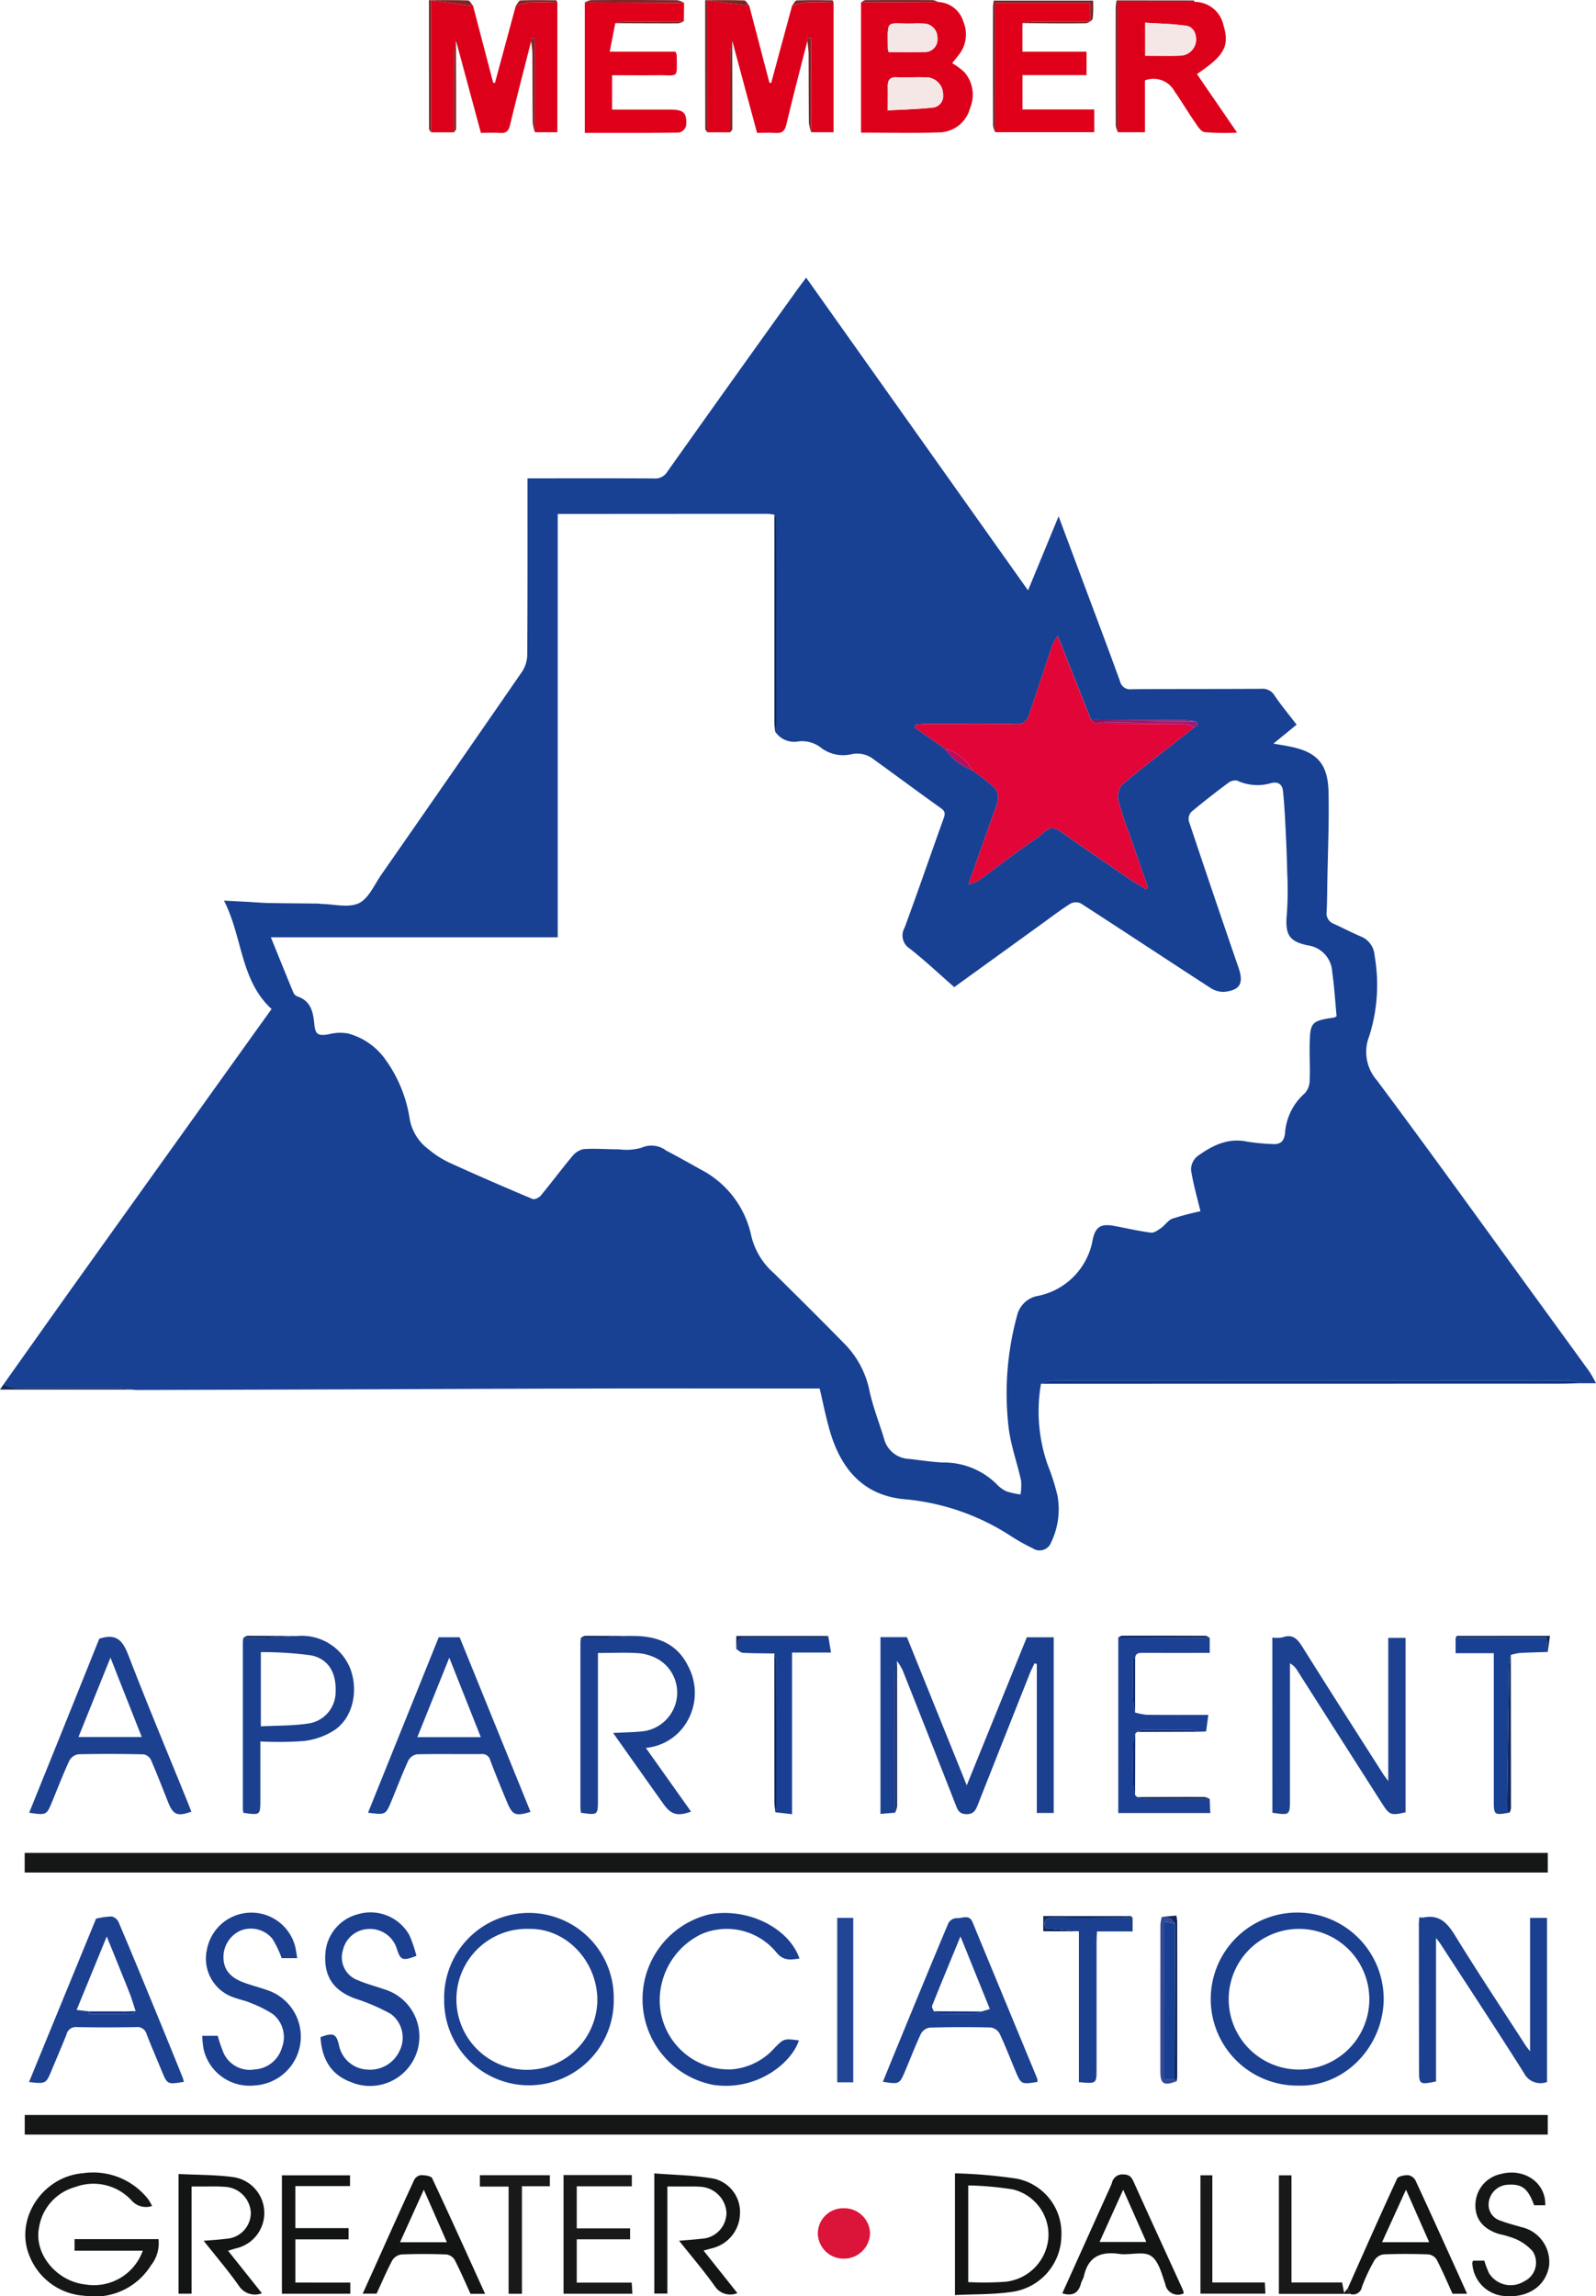 <svg id="Group_1275" data-name="Group 1275" xmlns="http://www.w3.org/2000/svg" xmlns:xlink="http://www.w3.org/1999/xlink" width="179.337" height="257.917" viewBox="0 0 179.337 257.917">
  <defs>
    <clipPath id="clip-path">
      <rect id="Rectangle_1711" data-name="Rectangle 1711" width="179.337" height="257.917" fill="none"/>
    </clipPath>
  </defs>
  <g id="Group_1274" data-name="Group 1274" clip-path="url(#clip-path)">
    <path id="Path_1348" data-name="Path 1348" d="M.531,166.179c2.821-3.972,5.632-7.95,8.465-11.914q10.194-14.257,20.4-28.5c.4-.552.793-1.1,1.257-1.748-3.526-3.225-3.241-8.049-5.349-12.174,1.024.053,1.819.09,2.613.133s1.59.118,2.386.133c1.861.035,3.723.043,5.586.064.107,0,.213.037.32.039,1.435.018,3.078.471,4.246-.08,1.105-.521,1.742-2.077,2.535-3.214Q50.92,97.534,58.8,86.125a3.518,3.518,0,0,0,.578-1.867c.044-6.142.03-12.285.031-18.428,0-.422,0-.844,0-1.418H60.68c4.309,0,8.619-.013,12.927.013a1.584,1.584,0,0,0,1.5-.738q7.276-10.259,14.614-20.473c.29-.4.592-.8,1-1.342l24.931,35.124c1.146-2.777,2.237-5.418,3.434-8.319,1.137,3.041,2.169,5.8,3.2,8.563,1.239,3.319,2.5,6.631,3.7,9.964a1.161,1.161,0,0,0,1.321.892c4.848-.037,9.7-.014,14.544-.045a1.557,1.557,0,0,1,1.495.745c.758,1.12,1.629,2.165,2.486,3.283l-2.608,2.129c.695.121,1.2.2,1.707.3,3.166.6,4.42,1.917,4.488,5.166.071,3.4-.081,6.811-.139,10.217-.019,1.077-.019,2.156-.078,3.232a1.247,1.247,0,0,0,.832,1.334c1.009.46,1.992.98,3.014,1.412a2.472,2.472,0,0,1,1.544,2.141,19.05,19.05,0,0,1-.593,9.027,4.834,4.834,0,0,0,.848,4.982c6.154,8.24,12.153,16.594,18.206,24.909q2.847,3.91,5.685,7.825a14.341,14.341,0,0,1,.734,1.3h-1.81a3.908,3.908,0,0,0-1.032-.3c-4.3-.021-8.607-.016-12.911-.016q-22.7,0-45.4.017a4.508,4.508,0,0,0-1.213.356,18.167,18.167,0,0,0,.755,9.11,23.788,23.788,0,0,1,1.1,3.466,8.544,8.544,0,0,1-.714,5.235,1.378,1.378,0,0,1-2.076.663,21.386,21.386,0,0,1-2.435-1.362,26.1,26.1,0,0,0-12.04-4.151c-4.54-.445-7.015-3.356-8.26-7.492-.482-1.6-.8-3.25-1.2-4.941H86.1c-5.78,0-11.559-.013-17.339,0q-13.406.031-26.812.09-13.189.042-26.379.08c-.215,0-.428-.027-.643-.04a7.867,7.867,0,0,0-1.145-.165c-4.007-.009-8.015.01-12.022-.017a4.316,4.316,0,0,1-1.233-.4M134.5,91.693c-.422-.04-.843-.114-1.265-.118q-5.252-.036-10.506-.051c-1.229-3.1-2.457-6.193-3.728-9.392a4.824,4.824,0,0,0-.576.925c-.89,2.6-1.742,5.218-2.629,7.822a1.362,1.362,0,0,1-1.477,1.137c-3.365-.072-6.733-.028-10.1-.019-.4,0-.8.047-1.2.072l-.1.328L106.34,94.8a6.245,6.245,0,0,0,3.032,2.375c.848.653,1.742,1.258,2.522,1.986a1.78,1.78,0,0,1,.4,1.239,4.825,4.825,0,0,1-.421,1.382c-.95,2.684-1.9,5.367-2.915,8.216a4.952,4.952,0,0,0,1.1-.39c2.213-1.606,4.367-3.3,6.633-4.824.708-.477,1.338-1.639,2.591-.738,2.549,1.832,5.158,3.578,7.751,5.349.609.416,1.251.785,1.878,1.175.069-.086.138-.172.207-.257-.127-.347-.258-.692-.378-1.039q-.849-2.439-1.692-4.879a36.328,36.328,0,0,1-1.245-3.782,2.15,2.15,0,0,1,.407-1.793c2.652-2.209,5.4-4.3,8.118-6.434a1.811,1.811,0,0,0,.414-.343c.028-.042-.16-.23-.249-.352M87.227,92.87a2.925,2.925,0,0,0,.136-.617q.009-11.673-.005-23.346c0-.138-.134-.276-.206-.413a5.9,5.9,0,0,0-.735-.092q-10.936,0-21.871.011H62.805V115.96H30.57c.884,2.179,1.694,4.191,2.525,6.195a.848.848,0,0,0,.443.443c1.543.512,1.791,1.774,1.92,3.153.107,1.133.445,1.3,1.575,1.112a5.117,5.117,0,0,1,2.2-.1,7.5,7.5,0,0,1,4.166,2.866,15.3,15.3,0,0,1,2.749,6.587,5.39,5.39,0,0,0,2.146,3.562,10.716,10.716,0,0,0,2.345,1.5c3.09,1.408,6.208,2.758,9.337,4.077.223.094.731-.147.925-.382,1.189-1.438,2.3-2.939,3.5-4.369a2.245,2.245,0,0,1,1.3-.851c1.321-.093,2.656.028,3.985.022a6.161,6.161,0,0,0,2.536-.18,2.742,2.742,0,0,1,2.772.322c1.3.681,2.582,1.4,3.863,2.118a10.918,10.918,0,0,1,5.694,7.45,8.033,8.033,0,0,0,2.541,4.2c2.624,2.59,5.242,5.186,7.822,7.819a10.448,10.448,0,0,1,2.9,5.291c.384,1.849,1.095,3.627,1.647,5.44a3.016,3.016,0,0,0,2.774,2.31c1.282.137,2.559.35,3.844.408a8.439,8.439,0,0,1,6.024,2.408,3.558,3.558,0,0,0,1.118.828,8.692,8.692,0,0,0,1.581.35,5.914,5.914,0,0,0,.069-1.551c-.439-1.991-1.153-3.939-1.4-5.95a33.046,33.046,0,0,1,.944-12.567,2.941,2.941,0,0,1,2.176-2.2,7.8,7.8,0,0,0,6.33-6.361c.32-1.469.951-1.8,2.421-1.53,1.371.255,2.733.574,4.113.756.351.047.79-.272,1.128-.509.463-.324.81-.892,1.309-1.07a31.272,31.272,0,0,1,3.133-.825c-.386-1.619-.83-3.116-1.056-4.646a1.958,1.958,0,0,1,.716-1.536c1.649-1.188,3.415-2.1,5.595-1.636a23.25,23.25,0,0,0,2.781.266c.907.08,1.373-.256,1.468-1.244a6.573,6.573,0,0,1,2.238-4.471,2.17,2.17,0,0,0,.529-1.417c.062-1.326-.027-2.657,0-3.984.051-2.579.185-2.711,2.773-3.095.059-.008.111-.063.255-.148-.156-1.625-.255-3.3-.492-4.961a3.174,3.174,0,0,0-2.732-2.991c-2.219-.453-2.585-1.3-2.357-3.646a38.983,38.983,0,0,0,.032-4.494c-.032-1.645-.1-3.291-.184-4.936-.071-1.417-.143-2.836-.29-4.248-.08-.77-.553-1.114-1.374-.891a5.37,5.37,0,0,1-3.775-.29,1.289,1.289,0,0,0-1.026.27c-1.406,1.048-2.793,2.124-4.135,3.25a1.185,1.185,0,0,0-.267,1.036q2.752,8.246,5.583,16.466c.6,1.741.179,2.532-1.652,2.706a2.7,2.7,0,0,1-1.566-.484c-4.842-3.139-9.655-6.323-14.5-9.452a1.335,1.335,0,0,0-1.18.032c-1.119.706-2.173,1.516-3.248,2.291-3.252,2.346-6.5,4.7-9.8,7.079-1.681-1.47-3.274-2.97-4.984-4.319a1.737,1.737,0,0,1-.6-2.345c1.5-4.056,2.9-8.149,4.366-12.219.174-.485.271-.82-.244-1.188-2.538-1.812-5.043-3.671-7.571-5.5a3,3,0,0,0-2.516-.589,4.1,4.1,0,0,1-3.529-.809,3.469,3.469,0,0,0-2.378-.638,2.567,2.567,0,0,1-2.667-1.09" transform="translate(-0.135 -10.684)" fill="#184194"/>
    <rect id="Rectangle_1708" data-name="Rectangle 1708" width="171.139" height="2.202" transform="translate(2.779 237.555)" fill="#151616"/>
    <rect id="Rectangle_1709" data-name="Rectangle 1709" width="171.148" height="2.202" transform="translate(2.772 208.12)" fill="#151616"/>
    <path id="Path_1349" data-name="Path 1349" d="M134.487,266.591l-1.659.141V246.877H135.8l6.723,16.645,6.75-16.628h3.022v19.729h-1.9V249.891l-.259-.075c-.181.39-.381.771-.539,1.169q-2.913,7.326-5.808,14.658c-.248.629-.451,1.13-1.318,1.114-.822-.016-.978-.494-1.209-1.086q-2.952-7.549-5.947-15.082a7.21,7.21,0,0,0-.62-1.03,6.312,6.312,0,0,0-.2,1.117c-.012,4.732,0,9.464,0,14.2,0,.573,0,1.146-.005,1.718" transform="translate(-33.892 -62.993)" fill="#1c4090"/>
    <path id="Path_1350" data-name="Path 1350" d="M76.275,4.661c-.791,3.117-1.606,6.228-2.354,9.356-.161.673-.4.982-1.116.934-.745-.05-1.495-.011-2.173-.011-.946-3.5-1.866-6.91-2.786-10.315a6.2,6.2,0,0,0-.2,1.107c-.02,3.049-.017,6.1-.021,9.149H65.044V.074l4.708.6,2.259,8.634.2.031Q73.381,5.006,74.555.67A9.833,9.833,0,0,1,76.233.286c.994-.056,1.995,0,2.992.011V14.871H76.7V4.262h-.366l-.06.4" transform="translate(-16.596 -0.019)" fill="#dd001a"/>
    <path id="Path_1351" data-name="Path 1351" d="M120.892.3V14.871h-2.524V4.262H118c-.02.133-.039.267-.06.4-.791,3.11-1.615,6.214-2.348,9.339-.178.755-.5.994-1.214.95s-1.426-.01-2.083-.01L109.513,4.624a6.2,6.2,0,0,0-.2,1.108c-.021,3.049-.017,6.1-.021,9.149h-2.576V.074l4.708.6,2.259,8.635.2.031q1.174-4.337,2.348-8.673A9.809,9.809,0,0,1,117.9.286c.994-.057,1.995,0,2.993.011" transform="translate(-27.228 -0.019)" fill="#dd001a"/>
    <path id="Path_1352" data-name="Path 1352" d="M138.531.3A3.09,3.09,0,0,1,141.39,2.5a3.673,3.673,0,0,1-.566,3.807c-.217.287-.446.564-.686.866a7.352,7.352,0,0,1,1.359,1,3.838,3.838,0,0,1,.654,4.024,3.641,3.641,0,0,1-3.417,2.747c-2.9.1-5.807.028-8.839.028V.342L138.531.3M132.9,12.478c1.738-.1,3.382-.133,5.009-.312a1.294,1.294,0,0,0,1.206-1.436,1.924,1.924,0,0,0-2.048-1.969c-1.038-.043-2.083.044-3.121-.011-.823-.043-1.063.344-1.049,1.071.015.834,0,1.669,0,2.658m.1-6.552c1.359,0,2.675.016,3.991-.005a1.405,1.405,0,0,0,1.492-1.547,1.572,1.572,0,0,0-1.424-1.649,12.894,12.894,0,0,0-1.389-.01c-3,.057-2.786-.62-2.755,2.877a2.038,2.038,0,0,0,.086.334" transform="translate(-33.144 -0.076)" fill="#dd001a"/>
    <path id="Path_1353" data-name="Path 1353" d="M191.947,246.884a3.488,3.488,0,0,0,1.127-.019c1.154-.408,1.688.165,2.259,1.079,2.98,4.771,6.024,9.5,9.048,14.247.127.2.279.384.589.806V246.919h1.945V266.51c-1.633.381-1.8.326-2.643-.989q-4.774-7.476-9.538-14.957a2.091,2.091,0,0,0-.809-.783v1.429q0,6.9,0,13.8c0,1.835-.017,1.85-1.973,1.549Z" transform="translate(-48.977 -62.955)" fill="#1d4191"/>
    <path id="Path_1354" data-name="Path 1354" d="M177.267.283A3.318,3.318,0,0,1,180.5,2.861c.718,2.439.109,3.446-2.973,5.53l4.514,6.576a26.1,26.1,0,0,1-3.658-.055c-.424-.064-.806-.714-1.115-1.16-.78-1.128-1.481-2.312-2.264-3.438A2.691,2.691,0,0,0,171.69,9.1v5.825h-3.041V.283ZM171.71,6.335c1.384,0,2.67.035,3.952-.012a1.819,1.819,0,0,0,1.766-1.662c.044-.823-.294-1.582-1.131-1.7-1.493-.215-3.014-.237-4.587-.343Z" transform="translate(-43.032 -0.072)" fill="#dd001a"/>
    <path id="Path_1355" data-name="Path 1355" d="M215.979,291.428v16.119c-1.876.373-1.911.346-1.913-1.332q-.008-8.186-.014-16.372c0-.248.035-.5.054-.746a1.624,1.624,0,0,0,.435.038c1.81-.384,2.709.6,3.592,2.042,2.55,4.148,5.25,8.2,7.894,12.294.108.168.238.32.517.691V289.175h1.91V307.6a2.075,2.075,0,0,1-2.611-1.035c-3.08-4.871-6.253-9.684-9.394-14.517-.087-.134-.192-.255-.47-.622" transform="translate(-54.617 -73.754)" fill="#1c4090"/>
    <path id="Path_1356" data-name="Path 1356" d="M192.513,307.843a9.717,9.717,0,1,1,9.661-9.394c-.233,5.337-4.614,9.6-9.661,9.394m.08-1.8a7.9,7.9,0,0,0,.143-15.8,7.9,7.9,0,0,0-.143,15.8" transform="translate(-46.699 -73.59)" fill="#1c4090"/>
    <path id="Path_1357" data-name="Path 1357" d="M86.061,298.159a9.528,9.528,0,1,1-19.055.079,9.53,9.53,0,1,1,19.055-.079m-9.469-7.912a7.918,7.918,0,1,0,7.626,7.857c-.086-4.336-3.559-7.914-7.626-7.857" transform="translate(-17.097 -73.594)" fill="#1c4090"/>
    <path id="Path_1358" data-name="Path 1358" d="M93.416,246.7c2.69-.016,4.975.811,6.231,3.357a6.384,6.384,0,0,1-.477,6.827,5.992,5.992,0,0,1-4.26,2.389l5.084,7.159c-1.557.547-2.238.352-3.125-.891-1.849-2.592-3.684-5.195-5.635-7.948,1.145-.056,2.132-.069,3.113-.159a4.4,4.4,0,0,0,3.974-3.388,4.352,4.352,0,0,0-1.92-4.667,5.306,5.306,0,0,0-2.206-.733c-1.5-.112-3.007-.033-4.666-.033v1.17q0,7.651,0,15.3c0,1.748-.01,1.748-1.911,1.476-.018-.187-.056-.391-.056-.6q0-9.213,0-18.426c0-.214.034-.427.051-.641.886-.005,1.774.01,2.661-.022,1.048-.038,2.094-.117,3.141-.179" transform="translate(-22.341 -62.949)" fill="#1c4090"/>
    <path id="Path_1359" data-name="Path 1359" d="M91.65,2.7c-.2,1.014-.4,2.028-.626,3.195h7.382a1.573,1.573,0,0,1,.147.39c.029,2.748.238,2.226-2.165,2.258-1.68.022-3.361,0-5.1,0v3.863q3.28,0,6.541,0c1.513,0,1.9.352,1.773,1.844a1.1,1.1,0,0,1-.783.734c-3.481.051-6.964.034-10.594.034,0-4.92,0-9.784,0-14.649L99.38.411l-.025,2.072c-2.2,0-4.4,0-6.6.023a6.763,6.763,0,0,0-1.1.193" transform="translate(-22.512 -0.094)" fill="#e0001a"/>
    <path id="Path_1360" data-name="Path 1360" d="M153.194,2.715v3.21H160.4V8.553h-7.2v3.861h8.068v2.553H150.135V.457H160.81V2.514c-2.226,0-4.369-.01-6.511.009a6.638,6.638,0,0,0-1.1.192" transform="translate(-38.308 -0.117)" fill="#e0001a"/>
    <path id="Path_1361" data-name="Path 1361" d="M55.52,266.6c2.684-6.657,5.327-13.21,7.947-19.709h2.346q3.973,9.776,7.968,19.612c-1.688.515-2.029.378-2.646-1.105-.646-1.552-1.286-3.106-1.878-4.678a.917.917,0,0,0-1.011-.707c-2.4.022-4.809-.028-7.212.025a1.361,1.361,0,0,0-.979.686c-.686,1.493-1.271,3.033-1.9,4.552-.653,1.575-.658,1.573-2.634,1.325m12.671-8.489c-1.19-3-2.322-5.851-3.54-8.922-1.253,3.112-2.405,5.977-3.591,8.922Z" transform="translate(-14.166 -62.995)" fill="#1d4191"/>
    <path id="Path_1362" data-name="Path 1362" d="M12.271,247.049c2.186-.736,2.757.5,3.376,2.1,2.115,5.474,4.383,10.889,6.591,16.326.133.329.256.662.384.992-1.566.566-2.039.366-2.612-1.07-.637-1.6-1.254-3.2-1.941-4.774a1.148,1.148,0,0,0-.824-.594c-2.44-.051-4.882-.063-7.321-.007a1.394,1.394,0,0,0-1,.693c-.691,1.491-1.286,3.029-1.91,4.551-.661,1.61-.658,1.61-2.616,1.323,1.334-3.3,2.654-6.561,3.969-9.822,1.324-3.286,2.643-6.572,3.907-9.717M9.94,258.08h7.11c-1.155-2.925-2.284-5.785-3.516-8.911L9.94,258.08" transform="translate(-1.122 -62.981)" fill="#1d4191"/>
    <path id="Path_1363" data-name="Path 1363" d="M114.572,293.585c-.993.15-1.808.3-2.621-.714a7.207,7.207,0,0,0-8.374-2.036,8.259,8.259,0,0,0-4.684,8.122,7.794,7.794,0,0,0,8.018,7.084,7.212,7.212,0,0,0,4.874-2.426c1.039-1.048,1.041-1.046,2.721-.831-.8,2.5-4.666,5.711-9.6,5a9.8,9.8,0,0,1-.453-19.159c4.255-.778,8.892,1.471,10.118,4.96" transform="translate(-24.735 -73.606)" fill="#1c4090"/>
    <path id="Path_1364" data-name="Path 1364" d="M21.773,307.57c-1.856.308-1.855.307-2.5-1.264-.56-1.357-1.143-2.7-1.677-4.071a1.081,1.081,0,0,0-1.181-.813q-3.337.065-6.676,0a1.066,1.066,0,0,0-1.156.836c-.522,1.331-1.1,2.641-1.645,3.963-.656,1.583-.654,1.584-2.564,1.375l7.536-18.355a8.8,8.8,0,0,1,1.75-.245,1.143,1.143,0,0,1,.775.623c1.386,3.26,2.737,6.536,4.085,9.812q1.572,3.82,3.119,7.652a4.413,4.413,0,0,1,.138.49m-5.424-7.949c-.223-.673-.415-1.359-.676-2.017-.809-2.047-1.644-4.082-2.566-6.362l-3.385,8.248,1.426.17c-.007.1-.013.19-.021.285,1.574,0,3.148,0,4.722-.022.168,0,.333-.2.5-.3" transform="translate(-1.115 -73.738)" fill="#1d4191"/>
    <path id="Path_1365" data-name="Path 1365" d="M150.566,307.612c-1.838.288-1.843.29-2.5-1.275-.582-1.386-1.118-2.794-1.759-4.152a1.382,1.382,0,0,0-.986-.687q-3.442-.085-6.886.014a1.375,1.375,0,0,0-.971.692c-.641,1.359-1.175,2.766-1.762,4.15-.649,1.53-.655,1.527-2.515,1.243.616-1.506,1.217-2.985,1.825-4.462,1.839-4.464,3.67-8.931,5.547-13.38a1.142,1.142,0,0,1,.921-.547c.6.069,1.394-.484,1.782.455q3.627,8.775,7.26,17.546a1.474,1.474,0,0,1,.046.4m-11.661-7.936a2.265,2.265,0,0,0,.714.282q1.913.042,3.828,0a3.326,3.326,0,0,0,.86-.259l.9-.275-3.3-8.156c-1.15,2.794-2.185,5.285-3.187,7.79-.063.156.115.41.182.617" transform="translate(-33.983 -73.769)" fill="#1d4191"/>
    <path id="Path_1366" data-name="Path 1366" d="M42.7,246.707a5.867,5.867,0,0,1,6,3.641c.944,2.5.314,5.481-1.727,6.9a8.045,8.045,0,0,1-3.446,1.247,38.386,38.386,0,0,1-4.925.052c0,2.33,0,4.438,0,6.546-.005,1.747-.01,1.747-1.908,1.468a3.794,3.794,0,0,1-.059-.489q0-9.319,0-18.637c0-.177.034-.355.051-.533.886-.005,1.773.01,2.66-.021,1.119-.039,2.238-.116,3.357-.177m-4.047,10.146c1.808-.094,3.566-.051,5.279-.31a3.573,3.573,0,0,0,3.124-3.554c.093-2.141-.8-3.726-2.786-4.113a41.1,41.1,0,0,0-5.616-.358Z" transform="translate(-9.347 -62.948)" fill="#1c4090"/>
    <path id="Path_1367" data-name="Path 1367" d="M59.125,293.282c-1.565.6-1.79.5-2.222-.866a3.146,3.146,0,0,0-3.219-2.15,3.041,3.041,0,0,0-2.815,2.383,2.728,2.728,0,0,0,1.729,3.385c.913.4,1.893.64,2.833.977a5.546,5.546,0,1,1-3.724,10.422c-2.272-.862-3.218-2.695-3.356-5.025,1.466-.542,1.781-.393,2.09.967a3.4,3.4,0,0,0,3.109,2.675,3.657,3.657,0,0,0,3.726-2.19,3.315,3.315,0,0,0-1.021-4.054,22.215,22.215,0,0,0-4-1.725c-2.427-.89-3.512-2.446-3.362-4.983a4.886,4.886,0,0,1,3.68-4.5,4.991,4.991,0,0,1,5.789,2.406,15.173,15.173,0,0,1,.766,2.275" transform="translate(-12.337 -73.598)" fill="#1c4090"/>
    <path id="Path_1368" data-name="Path 1368" d="M41.18,293.534H39.437a11.924,11.924,0,0,0-1.029-2.155,3.13,3.13,0,0,0-3.5-.979,3.236,3.236,0,0,0-2.012,3.034c0,1.357.735,2.284,2.337,2.859.942.339,1.922.577,2.856.933a5.495,5.495,0,0,1-1.69,10.605,5.3,5.3,0,0,1-5.748-4.117,11.193,11.193,0,0,1-.141-1.458h1.736a17.005,17.005,0,0,0,.658,1.92,3.243,3.243,0,0,0,3.548,1.852,3.381,3.381,0,0,0,3-2.413,3.311,3.311,0,0,0-1.011-3.8,13.788,13.788,0,0,0-2.57-1.28c-.521-.229-1.1-.331-1.633-.53a4.6,4.6,0,0,1-3.21-5.4,5.084,5.084,0,0,1,9.927-.369c.091.379.138.769.229,1.292" transform="translate(-7.784 -73.594)" fill="#1c4090"/>
    <path id="Path_1369" data-name="Path 1369" d="M178.974,265.069c.022.5.044.991.069,1.58H168.7V246.936l10.277.022v1.706c-2.492,0-4.955.008-7.419-.007-.5,0-.948-.019-.959.655l-.185-.182c-.018.026-.051.052-.051.078,0,1.645-.012,3.291.015,4.936a7.441,7.441,0,0,0,.215,1.21,6.919,6.919,0,0,0,1.295.258c2.236.027,4.472.013,6.934.013l-.253,1.861-.646.028-.233,0a2.459,2.459,0,0,0-.673-.206q-2.773-.025-5.546,0a2.235,2.235,0,0,0-.658.226l-.2.194a4.528,4.528,0,0,0-.232.974q-.036,2.41,0,4.821a6.238,6.238,0,0,0,.214,1.1l.215.229a4.973,4.973,0,0,0,.994.209c2.392.016,4.783.006,7.175,0" transform="translate(-43.045 -63.008)" fill="#1c4194"/>
    <path id="Path_1370" data-name="Path 1370" d="M18.061,331.379a2.137,2.137,0,0,1-2.305-.622,5.831,5.831,0,0,0-6.32-1.509A5.632,5.632,0,0,0,5.358,333.8c-.594,2.931,1.952,6.053,5.231,6.4a5.832,5.832,0,0,0,6.43-3.8H9.348V335.1h9.436a4,4,0,0,1-.848,2.95,7.447,7.447,0,0,1-7.488,3.412,7.1,7.1,0,0,1-6.181-4.523c-1.674-4.106,1.5-8.889,6.054-9.243a7.854,7.854,0,0,1,7.323,2.952,6.379,6.379,0,0,1,.418.734" transform="translate(-0.973 -83.604)" fill="#151616"/>
    <path id="Path_1371" data-name="Path 1371" d="M144.067,341.409V327.731a56.429,56.429,0,0,1,6.946.6,6.229,6.229,0,0,1,5.012,6.383,6.432,6.432,0,0,1-5.522,6.328c-2.076.314-4.21.251-6.435.363m1.489-1.456a35.284,35.284,0,0,0,4.027-.026,5.4,5.4,0,0,0,4.979-4.947,5.238,5.238,0,0,0-3.989-5.437,36.379,36.379,0,0,0-5.017-.449Z" transform="translate(-36.76 -83.623)" fill="#131414"/>
    <path id="Path_1372" data-name="Path 1372" d="M32.5,336.454l3.8,4.772a2.146,2.146,0,0,1-2.59-.839c-1.207-1.714-2.576-3.312-3.951-5.051.944-.083,1.722-.117,2.49-.226a2.924,2.924,0,0,0,2.807-2.954,3.067,3.067,0,0,0-2.932-2.883c-.857-.071-1.723-.03-2.585-.037-.352,0-.7,0-1.14,0v12.043H26.933V327.835c2.078.105,4.12.078,6.124.344a4.072,4.072,0,0,1,.3,8.014c-.241.069-.479.145-.855.26" transform="translate(-6.872 -83.65)" fill="#131414"/>
    <path id="Path_1373" data-name="Path 1373" d="M101.491,335.307c.953-.084,1.731-.127,2.5-.226a2.924,2.924,0,0,0,2.823-2.932,3.1,3.1,0,0,0-3.02-2.912c-.357-.031-.717-.025-1.076-.026-.82,0-1.64,0-2.54,0v12.028H98.709v-13.5c2.269.187,4.554.2,6.768.611a3.853,3.853,0,0,1,2.856,3.958,4.086,4.086,0,0,1-3.061,3.822c-.31.086-.621.168-1.031.279l3.8,4.777a2.065,2.065,0,0,1-2.532-.772c-1.221-1.719-2.6-3.326-4.017-5.111" transform="translate(-25.186 -83.626)" fill="#131414"/>
    <path id="Path_1374" data-name="Path 1374" d="M68.472,341.333H66.832c-.579-1.261-1.137-2.565-1.785-3.822a1.3,1.3,0,0,0-.928-.6c-1.683-.061-3.372-.068-5.054,0a1.442,1.442,0,0,0-1.021.658c-.638,1.2-1.167,2.45-1.768,3.748H54.718l1.854-4.11c1.3-2.894,2.6-5.792,3.933-8.672a1.029,1.029,0,0,1,.734-.531c.44,0,1.153.077,1.279.344,2.019,4.287,3.963,8.609,5.954,12.99m-6.889-11.7-2.67,5.9h5.264l-2.594-5.9" transform="translate(-13.962 -83.691)" fill="#131414"/>
    <path id="Path_1375" data-name="Path 1375" d="M160.259,341.251q2.507-5.557,5.013-11.114c.191-.423.4-.842.559-1.277a1.2,1.2,0,0,1,1.3-.959c.74.011.939.371,1.189.927,1.8,4,3.64,7.988,5.462,11.981a3.3,3.3,0,0,1,.129.433,1.432,1.432,0,0,1-2.084-1.034c-.393-1.137-.752-2.611-1.62-3.167s-2.369-.045-3.56-.217c-2.109-.305-3.489.334-3.966,2.519-.06.275-.253.519-.323.793-.284,1.114-.977,1.459-2.1,1.115m4.185-5.767H169.7l-2.6-5.869-2.655,5.869" transform="translate(-40.891 -83.666)" fill="#131414"/>
    <path id="Path_1376" data-name="Path 1376" d="M203.336,340.7c1.832-4.107,3.646-8.222,5.534-12.3.128-.276.821-.4,1.247-.389a1.146,1.146,0,0,1,.815.586c1.583,3.4,3.125,6.817,4.676,10.23.367.809.731,1.62,1.128,2.5H215.1c-.568-1.246-1.124-2.552-1.77-3.811a1.3,1.3,0,0,0-.928-.608c-1.686-.062-3.376-.069-5.061,0a1.452,1.452,0,0,0-1.012.656,19.356,19.356,0,0,0-1.415,3.008,1,1,0,0,1-1.347.767l-.226-.637m3.835-5.165h5.3l-2.607-5.9c-.924,2.028-1.776,3.9-2.688,5.9" transform="translate(-51.883 -83.695)" fill="#131414"/>
    <path id="Path_1377" data-name="Path 1377" d="M86.5,333.983h5.994v1.225H86.5v4.865h6.176c.03.462.054.83.08,1.251h-7.74V327.99h7.672v1.268H86.5Z" transform="translate(-21.693 -83.689)" fill="#181918"/>
    <path id="Path_1378" data-name="Path 1378" d="M121.407,246.7c.1.59.2,1.18.308,1.864H117.34v18.155l-1.879-.217a3.509,3.509,0,0,0,.11-.623q0-8.216-.013-16.434a3.147,3.147,0,0,0-.206-.778c-1.175-.019-2.351-.013-3.524-.076-.257-.014-.5-.273-.75-.42.109-.393.217-.785.337-1.222.214-.019.422-.056.631-.056,2.961,0,5.922.01,8.883,0a1.425,1.425,0,0,0,.477-.2" transform="translate(-28.342 -62.947)" fill="#183f92"/>
    <path id="Path_1379" data-name="Path 1379" d="M229.945,248.567c-1.06.035-2.121.055-3.179.114a5.8,5.8,0,0,0-.973.22,8.664,8.664,0,0,0-.191,1.223q-.13,8.181-.22,16.36c0,.042.183.085.282.127-1.759.3-1.782.284-1.782-1.4,0-5.454,0-10.907,0-16.506H219.59v-1.735h10.237c.045.615.081,1.107.118,1.6" transform="translate(-56.03 -63.016)" fill="#184194"/>
    <path id="Path_1380" data-name="Path 1380" d="M167.484,289.186v1.54h-4c-.02.406-.052.749-.052,1.091q0,7.157,0,14.314c0,1.713,0,1.713-1.985,1.525q0-8.449,0-16.936l-3.726-.349c-.279-.846-.075-1.193.865-1.181,2.964.04,5.93,0,8.9,0" transform="translate(-40.215 -73.788)" fill="#1c4090"/>
    <path id="Path_1381" data-name="Path 1381" d="M222.206,337.509h1.257a10.029,10.029,0,0,0,.521,1.394,2.859,2.859,0,0,0,3.949.931,2.324,2.324,0,0,0,.959-3.382,5.554,5.554,0,0,0-1.949-1.393,12.056,12.056,0,0,0-1.846-.547c-1.813-.584-2.687-1.706-2.633-3.345a3.563,3.563,0,0,1,2.8-3.376c2.646-.746,5.141.958,5.046,3.5h-1.248c-.709-1.911-1.351-2.41-2.974-2.309a2.267,2.267,0,0,0-2.121,1.934,1.864,1.864,0,0,0,1.314,2.1c.761.3,1.562.491,2.346.726a4.007,4.007,0,0,1,3.107,4.4c-.4,2.224-2.321,3.539-4.889,3.348a3.9,3.9,0,0,1-3.733-3.72.969.969,0,0,1,.09-.259" transform="translate(-56.675 -83.593)" fill="#151616"/>
    <path id="Path_1382" data-name="Path 1382" d="M50.213,340.083v1.252H42.53v-13.3h7.654v1.208H44.04v4.721h5.979v1.265H44.042v4.85Z" transform="translate(-10.852 -83.702)" fill="#131414"/>
    <rect id="Rectangle_1710" data-name="Rectangle 1710" width="1.8" height="18.474" transform="translate(94.075 215.415)" fill="#224596"/>
    <path id="Path_1383" data-name="Path 1383" d="M77.121,341.335h-1.5V329.29H72.394v-1.277h7.864v1.239H77.121Z" transform="translate(-18.472 -83.695)" fill="#181918"/>
    <path id="Path_1384" data-name="Path 1384" d="M200.681,340.71l.226.637h-7.975V328.036h1.415v12.029h5.689c.078.4.142.734.224,1.163l.421-.518" transform="translate(-49.228 -83.701)" fill="#181918"/>
    <path id="Path_1385" data-name="Path 1385" d="M188.338,340.067c.024.5.04.845.06,1.254H181.1V328.027h1.336v12.04Z" transform="translate(-46.21 -83.699)" fill="#181918"/>
    <path id="Path_1386" data-name="Path 1386" d="M123.381,335.778A2.843,2.843,0,0,1,126.3,333a2.89,2.89,0,0,1,2.944,2.808,2.927,2.927,0,0,1-2.911,2.854,2.894,2.894,0,0,1-2.956-2.888" transform="translate(-31.482 -84.969)" fill="#db1439"/>
    <path id="Path_1387" data-name="Path 1387" d="M157.04,208.539a4.515,4.515,0,0,1,1.213-.357q22.7-.028,45.4-.016c4.3,0,8.606-.006,12.91.015a3.945,3.945,0,0,1,1.034.3c-.752.017-1.5.048-2.254.048q-29.153.008-58.3.011" transform="translate(-40.07 -53.115)" fill="#0d338a"/>
    <path id="Path_1388" data-name="Path 1388" d="M176.892,307.507c-1.437.572-1.846.33-1.846-1.1q0-8.223.006-16.448a5.1,5.1,0,0,1,.161-.9,3.129,3.129,0,0,1,.9.147c.236.113.395.388.588.591l-1.19-.193v17.7h1.148l.236.2" transform="translate(-44.664 -73.756)" fill="#334997"/>
    <path id="Path_1389" data-name="Path 1389" d="M153.106,2.62a6.638,6.638,0,0,1,1.1-.192c2.142-.019,4.285-.009,6.511-.009V.363H150.047v14.51a2.647,2.647,0,0,1-.247-.76q-.022-6.68-.006-13.359a5,5,0,0,1,.1-.667h11.151a12.3,12.3,0,0,1-.038,2.007c-.038.226-.515.537-.795.541-2.368.031-4.736,0-7.1-.014" transform="translate(-38.22 -0.022)" fill="#7c252a"/>
    <path id="Path_1390" data-name="Path 1390" d="M177.18.226h-8.618V14.864a2.674,2.674,0,0,1-.244-.762Q168.3,7.474,168.311.846a6.1,6.1,0,0,1,.108-.786c2.912,0,5.775,0,8.638.007.041,0,.083.1.124.159" transform="translate(-42.945 -0.015)" fill="#7c252a"/>
    <path id="Path_1391" data-name="Path 1391" d="M176.756,289.746c-.193-.2-.352-.478-.588-.591a3.127,3.127,0,0,0-.9-.147l1.635-.148a4.727,4.727,0,0,1,.1.663q.007,8.7,0,17.4a5.149,5.149,0,0,1-.057.532l-.235-.2q.021-8.756.042-17.511" transform="translate(-44.721 -73.705)" fill="#11275b"/>
    <path id="Path_1392" data-name="Path 1392" d="M69.667.662,64.959.06V14.866c-.082-.127-.236-.255-.237-.383-.012-4.76-.01-9.519-.01-14.46C66.2.023,67.654,0,69.1.051c.2.007.377.4.565.611" transform="translate(-16.512 -0.005)" fill="#7d2624"/>
    <path id="Path_1393" data-name="Path 1393" d="M111.334.662l-4.708-.6V14.866c-.082-.127-.237-.255-.237-.383-.012-4.76-.01-9.519-.01-14.46,1.491,0,2.942-.024,4.391.028.2.007.377.4.565.611" transform="translate(-27.143 -0.005)" fill="#7d2624"/>
    <path id="Path_1394" data-name="Path 1394" d="M227.647,267.274c-.1-.042-.282-.086-.281-.128q.093-8.18.22-16.36a8.575,8.575,0,0,1,.191-1.224q.013,8.611.019,17.221a1.755,1.755,0,0,1-.15.49" transform="translate(-58.014 -63.678)" fill="#11275b"/>
    <path id="Path_1395" data-name="Path 1395" d="M116.816,249.338a3.163,3.163,0,0,1,.206.778q.022,8.217.013,16.434a3.51,3.51,0,0,1-.11.623c-.035-.387-.1-.775-.1-1.163q-.011-8.337-.008-16.673" transform="translate(-29.806 -63.621)" fill="#11275b"/>
    <path id="Path_1396" data-name="Path 1396" d="M135.056,267.511c0-.573.005-1.146.005-1.718,0-4.732-.009-9.464,0-14.2a6.316,6.316,0,0,1,.2-1.117q.009,8.143.007,16.285a2.8,2.8,0,0,1-.217.747" transform="translate(-34.461 -63.912)" fill="#11275b"/>
    <path id="Path_1397" data-name="Path 1397" d="M167.43,289.123c-2.966.007-5.931.045-8.9,0-.94-.013-1.144.334-.865,1.181l3.726.349h-4v-1.718c3.3,0,6.555,0,9.809.007.075,0,.15.115.226.177" transform="translate(-40.161 -73.725)" fill="#11275b"/>
    <path id="Path_1398" data-name="Path 1398" d="M.4,208.764a4.316,4.316,0,0,0,1.233.4c4.007.028,8.015.007,12.022.017a7.968,7.968,0,0,1,1.145.165H0l.4-.584" transform="translate(0 -53.268)" fill="#11275b"/>
    <path id="Path_1399" data-name="Path 1399" d="M229.945,248.493c-.037-.492-.072-.983-.118-1.6H219.59c.057-.072.115-.207.173-.208,3.423-.01,6.847-.009,10.432-.009-.092.671-.171,1.243-.25,1.815" transform="translate(-56.03 -62.942)" fill="#11275b"/>
    <path id="Path_1400" data-name="Path 1400" d="M121.407,246.7a1.425,1.425,0,0,1-.477.2c-2.961.007-5.922,0-8.883,0-.209,0-.417.036-.631.056-.121.436-.229.829-.337,1.222V246.7Z" transform="translate(-28.342 -62.947)" fill="#11275b"/>
    <path id="Path_1401" data-name="Path 1401" d="M121.789,6.1l.06-.4h.366V16.306a5.09,5.09,0,0,1-.248-1.081c-.028-2.62-.018-5.24-.036-7.86a12.053,12.053,0,0,0-.142-1.269" transform="translate(-31.075 -1.454)" fill="#822529"/>
    <path id="Path_1402" data-name="Path 1402" d="M80.122,6.1l.06-.4h.366V16.306a5.139,5.139,0,0,1-.249-1.081c-.027-2.62-.017-5.24-.036-7.86A12.051,12.051,0,0,0,80.122,6.1" transform="translate(-20.444 -1.454)" fill="#822529"/>
    <path id="Path_1403" data-name="Path 1403" d="M99.38.317,88.226.276A2.232,2.232,0,0,1,88.934.01Q93.767-.013,98.6.019a2.444,2.444,0,0,1,.78.3" transform="translate(-22.512 0)" fill="#822529"/>
    <path id="Path_1404" data-name="Path 1404" d="M110.17,16.439c0-3.049,0-6.1.021-9.149a6.2,6.2,0,0,1,.2-1.108c.007,3.292.017,6.583.011,9.874,0,.127-.154.255-.237.382" transform="translate(-28.111 -1.578)" fill="#7d2624"/>
    <path id="Path_1405" data-name="Path 1405" d="M68.5,16.439c0-3.049,0-6.1.021-9.149a6.2,6.2,0,0,1,.2-1.108c.007,3.292.017,6.583.011,9.874,0,.127-.154.255-.237.382" transform="translate(-17.479 -1.578)" fill="#7d2624"/>
    <path id="Path_1406" data-name="Path 1406" d="M178.976,246.885l-10.276-.023c.141-.072.282-.206.423-.207q4.674-.015,9.348.008c.169,0,.337.145.505.222" transform="translate(-43.045 -62.934)" fill="#11275b"/>
    <path id="Path_1407" data-name="Path 1407" d="M138.531.223,129.9.268c.165-.088.329-.253.5-.253q3.784-.021,7.568,0a1.894,1.894,0,0,1,.571.2" transform="translate(-33.144 -0.001)" fill="#7c252a"/>
    <path id="Path_1408" data-name="Path 1408" d="M179.7,271.2c-2.392,0-4.783.013-7.175,0a4.971,4.971,0,0,1-.994-.209c2.522-.007,5.045-.019,7.567-.011a1.907,1.907,0,0,1,.6.223" transform="translate(-43.766 -69.142)" fill="#11275b"/>
    <path id="Path_1409" data-name="Path 1409" d="M92.823,3.423a6.763,6.763,0,0,1,1.1-.193c2.2-.022,4.4-.019,6.6-.023a2.007,2.007,0,0,1-.63.233c-2.359.007-4.717-.007-7.075-.017" transform="translate(-23.685 -0.818)" fill="#7c252a"/>
    <path id="Path_1410" data-name="Path 1410" d="M171.158,268.325a6.17,6.17,0,0,1-.213-1.1q-.036-2.41,0-4.821a4.483,4.483,0,0,1,.232-.974q-.01,3.448-.019,6.9" transform="translate(-43.613 -66.706)" fill="#0d2771"/>
    <path id="Path_1411" data-name="Path 1411" d="M171.537,261.086a2.221,2.221,0,0,1,.658-.226q2.773-.028,5.546,0a2.468,2.468,0,0,1,.673.206l-6.876.022" transform="translate(-43.769 -66.557)" fill="#0d2771"/>
    <path id="Path_1412" data-name="Path 1412" d="M171.161,256.1a7.36,7.36,0,0,1-.215-1.21c-.028-1.645-.016-3.291-.016-4.936,0-.026.033-.052.051-.078l.185.182q0,3.02-.005,6.041" transform="translate(-43.614 -63.759)" fill="#0d2771"/>
    <path id="Path_1413" data-name="Path 1413" d="M42.724,246.7c-1.119.061-2.238.138-3.358.177-.886.031-1.773.016-2.659.021.163-.079.326-.226.489-.227,1.842,0,3.685.016,5.527.029" transform="translate(-9.366 -62.939)" fill="#11275b"/>
    <path id="Path_1414" data-name="Path 1414" d="M124.15.284c-1-.01-2-.068-2.993-.011a9.809,9.809,0,0,0-1.677.384c.177-.212.346-.6.53-.606C121.348,0,122.69.024,124.03.038c.041,0,.08.16.12.246" transform="translate(-30.486 -0.005)" fill="#822529"/>
    <path id="Path_1415" data-name="Path 1415" d="M82.483.284c-1-.01-2-.068-2.993-.011a9.809,9.809,0,0,0-1.677.384c.177-.212.346-.6.53-.606C79.681,0,81.023.024,82.363.038c.041,0,.08.16.12.246" transform="translate(-19.855 -0.005)" fill="#822529"/>
    <path id="Path_1416" data-name="Path 1416" d="M93.435,246.7c-1.047.062-2.093.141-3.141.179-.886.032-1.774.016-2.661.022.162-.079.325-.226.489-.226,1.771,0,3.542.014,5.313.026" transform="translate(-22.36 -62.94)" fill="#11275b"/>
    <path id="Path_1417" data-name="Path 1417" d="M181.081,261.125l.646-.028-.646.028" transform="translate(-46.204 -66.621)" fill="#0d2771"/>
    <path id="Path_1418" data-name="Path 1418" d="M141.412,108.595l-3.423-2.407c.035-.109.07-.219.1-.328.4-.025.8-.072,1.2-.073,3.367-.007,6.735-.053,10.1.02a1.36,1.36,0,0,0,1.476-1.137c.886-2.6,1.739-5.22,2.629-7.822a4.809,4.809,0,0,1,.576-.925c1.27,3.2,2.5,6.3,3.727,9.392l.419.433c3.416.017,6.832.025,10.248.068a2.98,2.98,0,0,1,.941.363c-2.718,2.131-5.466,4.225-8.119,6.434a2.151,2.151,0,0,0-.407,1.793,36.446,36.446,0,0,0,1.246,3.782q.841,2.441,1.691,4.879c.121.349.253.693.379,1.04l-.208.257c-.626-.391-1.268-.76-1.878-1.176-2.592-1.77-5.2-3.516-7.751-5.348-1.254-.9-1.884.262-2.591.738-2.267,1.525-4.421,3.218-6.633,4.825a4.938,4.938,0,0,1-1.105.388c1.011-2.848,1.966-5.53,2.915-8.215a4.854,4.854,0,0,0,.422-1.381,1.789,1.789,0,0,0-.4-1.241c-.781-.726-1.674-1.331-2.523-1.984a4.788,4.788,0,0,0-3.031-2.375" transform="translate(-35.209 -24.475)" fill="#e20537"/>
    <path id="Path_1419" data-name="Path 1419" d="M116.9,101.991c-.026-.355-.074-.709-.074-1.064q0-11.656,0-23.312c.072.137.206.275.206.413q.016,11.673.005,23.346a2.925,2.925,0,0,1-.136.617" transform="translate(-29.808 -19.804)" fill="#11275b"/>
    <path id="Path_1420" data-name="Path 1420" d="M176.338,109.456a2.962,2.962,0,0,0-.941-.363c-3.416-.043-6.832-.051-10.248-.068a8.3,8.3,0,0,1,1.137-.167c3.405-.042,6.811-.068,10.216-.1.089.121.276.31.248.352a1.793,1.793,0,0,1-.413.344" transform="translate(-42.139 -27.751)" fill="#9c1a7a"/>
    <path id="Path_1421" data-name="Path 1421" d="M176.36,108.7c-3.405.03-6.811.055-10.216.1a8.27,8.27,0,0,0-1.137.167l-.419-.433q5.253.023,10.506.052c.422,0,.844.076,1.265.117" transform="translate(-41.996 -27.693)" fill="#871462"/>
    <path id="Path_1422" data-name="Path 1422" d="M142.585,112.936a4.788,4.788,0,0,1,3.031,2.375,6.246,6.246,0,0,1-3.031-2.375" transform="translate(-36.382 -28.816)" fill="#b90e5c"/>
    <path id="Path_1423" data-name="Path 1423" d="M133.924,15.372c0-.988.011-1.823,0-2.658-.013-.727.227-1.114,1.05-1.071,1.038.055,2.083-.032,3.121.011a1.924,1.924,0,0,1,2.048,1.969,1.294,1.294,0,0,1-1.207,1.436c-1.627.179-3.271.213-5.008.312" transform="translate(-34.171 -2.97)" fill="#f5e7e5"/>
    <path id="Path_1424" data-name="Path 1424" d="M134.021,6.747a2.041,2.041,0,0,1-.086-.334c-.031-3.5-.246-2.821,2.755-2.877a12.894,12.894,0,0,1,1.389.01A1.572,1.572,0,0,1,139.5,5.194a1.405,1.405,0,0,1-1.492,1.547c-1.316.021-2.632.005-3.991.005" transform="translate(-34.171 -0.897)" fill="#f5e7e5"/>
    <path id="Path_1425" data-name="Path 1425" d="M172.758,7.134V3.416c1.574.107,3.094.129,4.587.343.836.119,1.175.878,1.131,1.7a1.819,1.819,0,0,1-1.766,1.662c-1.283.047-2.568.012-3.952.012" transform="translate(-44.081 -0.872)" fill="#f5e7e5"/>
    <path id="Path_1426" data-name="Path 1426" d="M17.514,303.311l1.151-.048c-.166.105-.331.3-.5.3-1.573.026-3.147.019-4.721.022.007-.1.013-.191.021-.286l3.529,0,.52.015" transform="translate(-3.43 -77.38)" fill="#0d338a"/>
    <path id="Path_1427" data-name="Path 1427" d="M140.865,303.295l5.4.024a3.328,3.328,0,0,1-.86.259q-1.913.042-3.828,0a2.264,2.264,0,0,1-.714-.282" transform="translate(-35.943 -77.388)" fill="#0d338a"/>
    <path id="Path_1428" data-name="Path 1428" d="M176.857,289.984q-.02,8.755-.042,17.511h-1.149v-17.7l1.19.193" transform="translate(-44.823 -73.942)" fill="#183f92"/>
    <path id="Path_1429" data-name="Path 1429" d="M18.73,303.323l-.52-.015.52.015" transform="translate(-4.646 -77.391)" fill="#1d4191"/>
  </g>
</svg>
